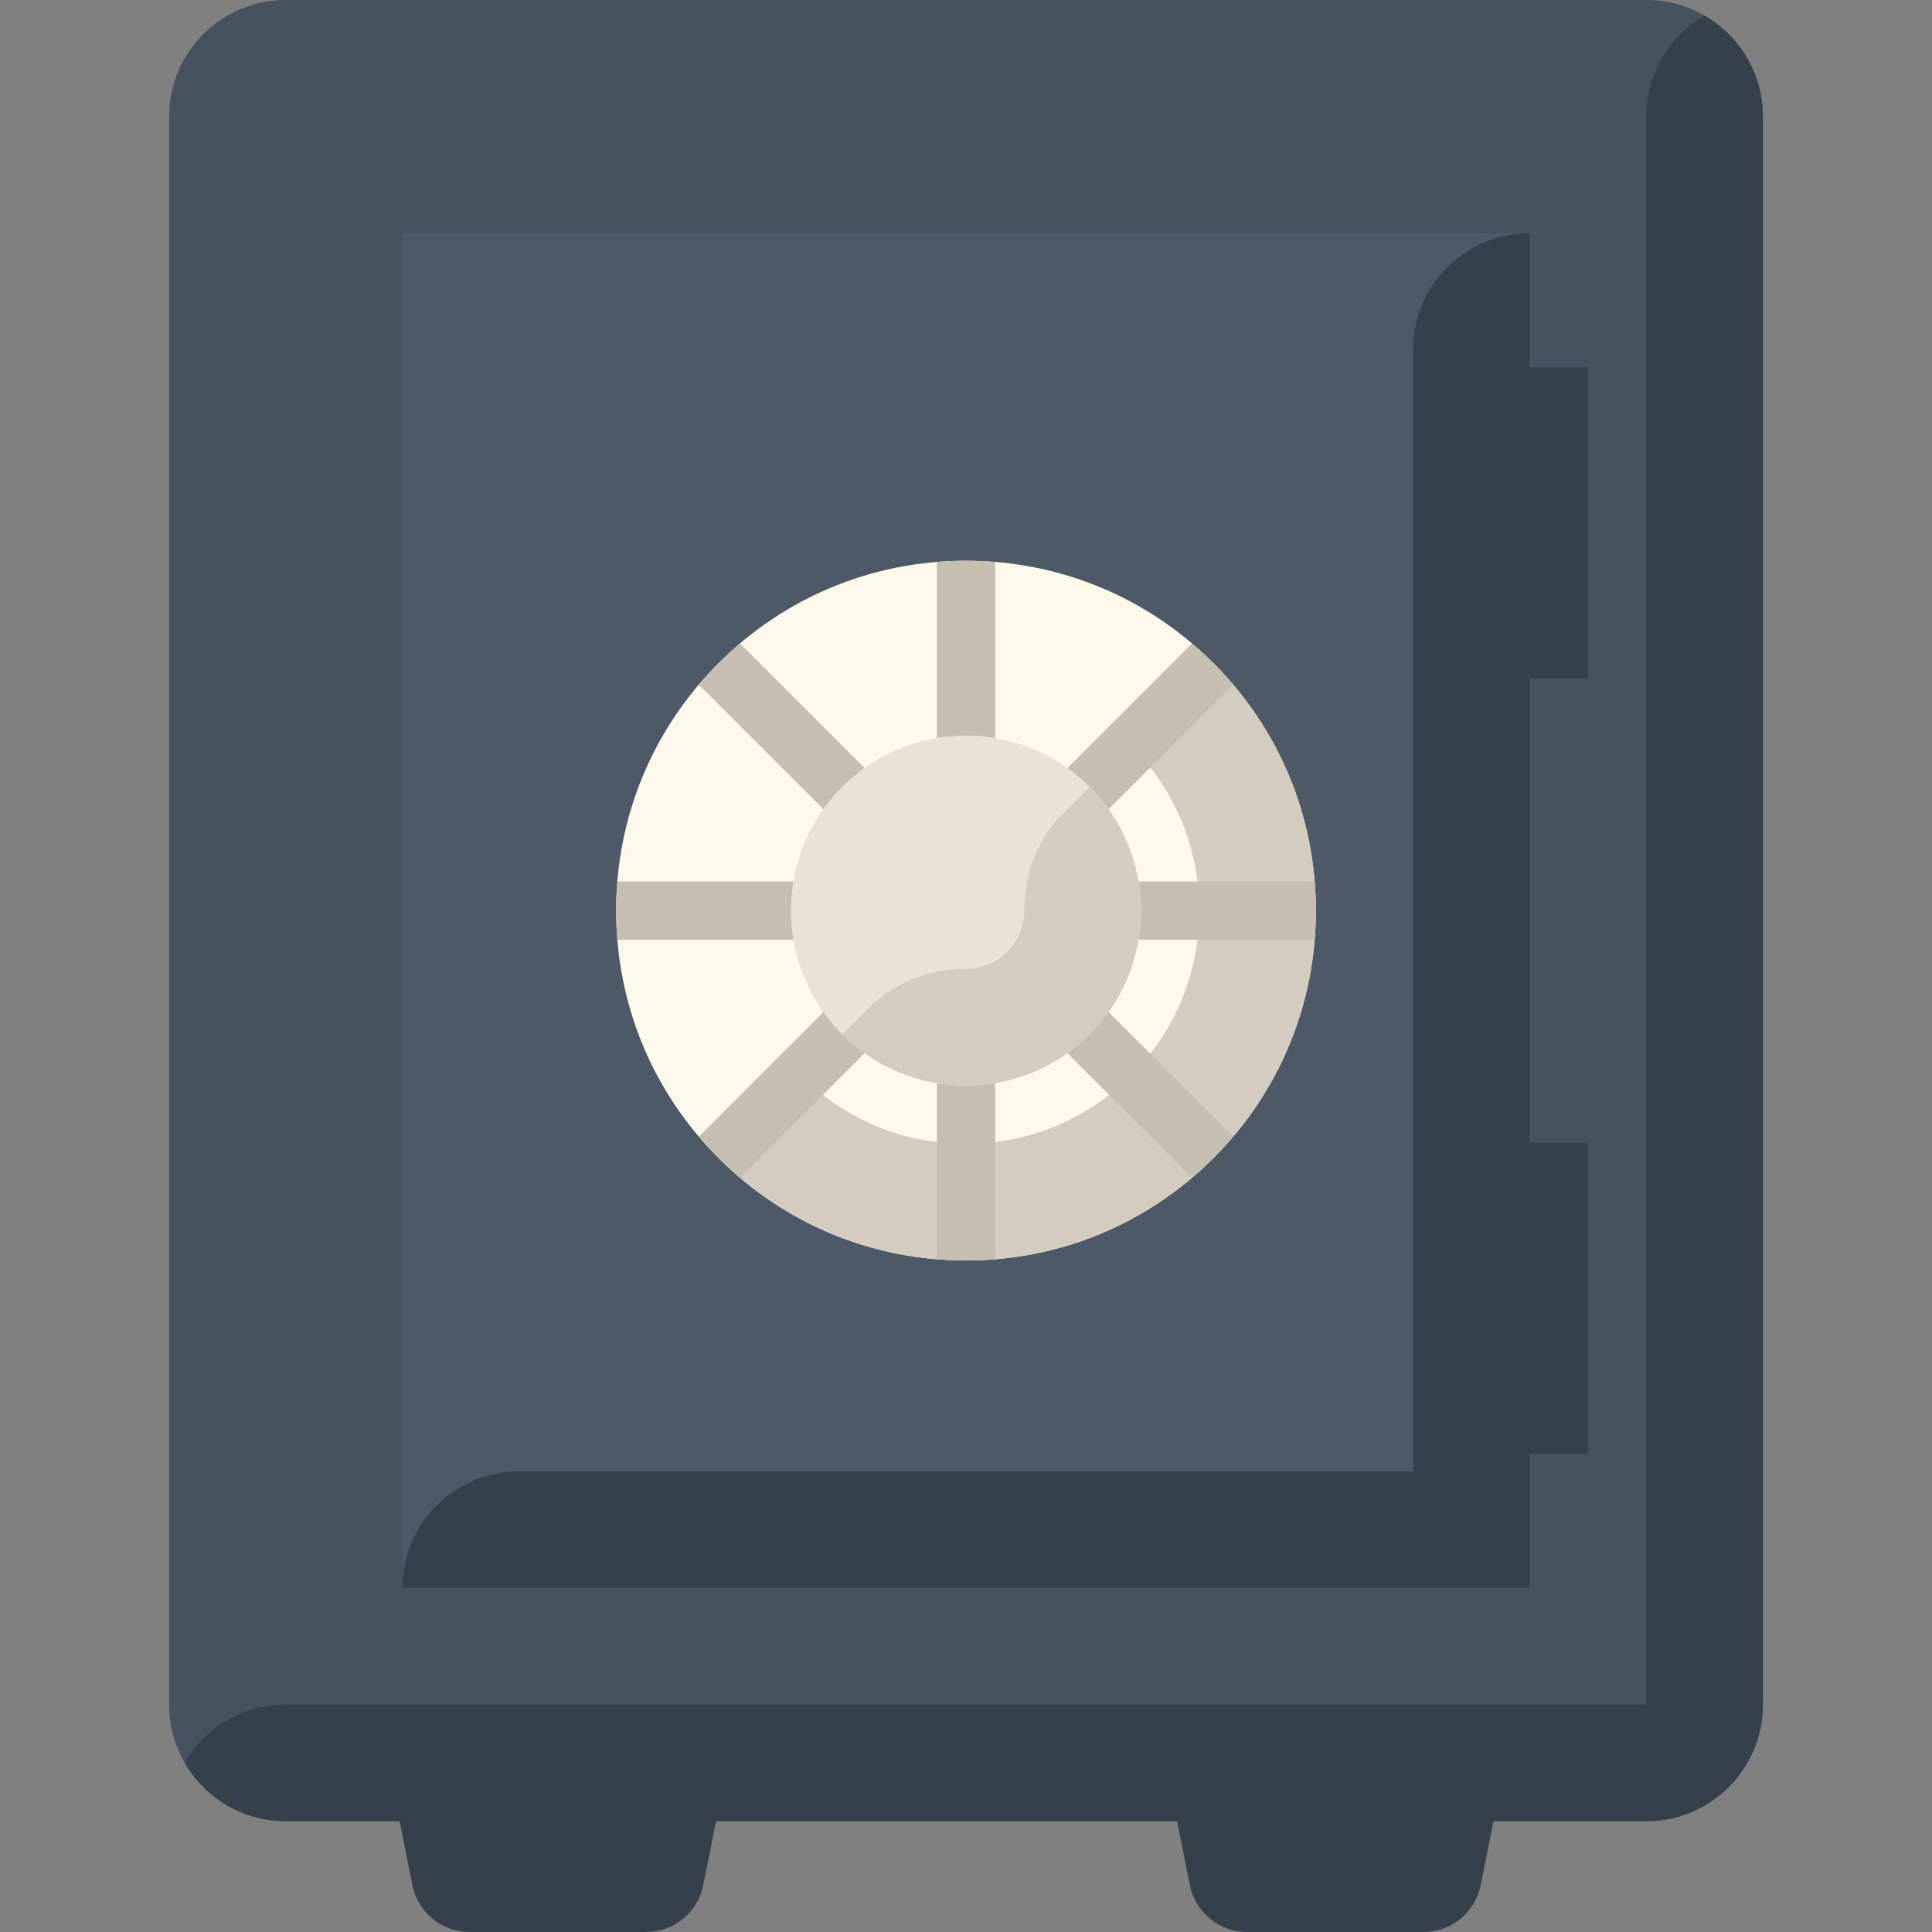 <svg id="Capa_1" enable-background="new 0 0 497 497" height="512" viewBox="0 0 497 497" width="512" xmlns="http://www.w3.org/2000/svg"><rect x="0" y="0" width="497" height="497" fill="#808080" stroke="none"/><g><path d="m423.499 468.5h-349.998c-16.569 0-30-13.431-30-30v-408.5c0-16.569 13.431-30 30-30h349.997c16.569 0 30 13.431 30 30v408.5c.001 16.569-13.431 30-29.999 30z" fill="#46525e"/><path d="m74.25 89.251h348.5v289.998h-348.5z" fill="#4d5967" transform="matrix(0 1 -1 0 482.75 -14.25)"/><g><g><path d="m248.5 324.25c-24.06 0-46.666-9.356-63.654-26.346-16.99-16.988-26.346-39.594-26.346-63.654s9.356-46.666 26.346-63.654c16.988-16.989 39.595-26.346 63.654-26.346s46.666 9.356 63.654 26.346c16.989 16.988 26.346 39.595 26.346 63.654s-9.356 46.666-26.346 63.654c-16.988 16.99-39.594 26.346-63.654 26.346z" fill="#fff9eb"/><path d="m308.5 234.25c0 16.046-6.236 31.118-17.56 42.441-11.322 11.323-26.394 17.559-42.44 17.559s-31.119-6.235-42.44-17.559l-21.214 21.213c16.988 16.989 39.595 26.346 63.654 26.346s46.666-9.356 63.654-26.346c16.989-16.988 26.346-39.595 26.346-63.654s-9.356-46.666-26.346-63.654l-21.212 21.214c11.322 11.322 17.558 26.394 17.558 42.44z" fill="#d3cdbf"/><path d="m248.5 324.25c2.519 0 5.018-.126 7.5-.33v-71.563l50.617 50.617c1.9-1.612 3.756-3.289 5.537-5.07s3.459-3.637 5.07-5.537l-50.617-50.617h71.563c.203-2.482.329-4.981.329-7.5s-.126-5.018-.329-7.5h-71.563l50.617-50.617c-1.611-1.9-3.289-3.756-5.07-5.537s-3.637-3.458-5.537-5.07l-50.617 50.617v-71.563c-2.482-.204-4.981-.33-7.5-.33s-5.018.126-7.5.33v71.563l-50.617-50.617c-1.9 1.612-3.756 3.289-5.537 5.07s-3.459 3.637-5.07 5.537l50.617 50.617h-71.563c-.203 2.482-.329 4.981-.329 7.5s.126 5.018.329 7.5h71.563l-50.617 50.617c1.611 1.9 3.289 3.756 5.07 5.537s3.637 3.458 5.537 5.07l50.617-50.617v71.563c2.482.204 4.981.33 7.5.33z" fill="#c4bfb1"/></g><g><circle cx="248.5" cy="234.25" fill="#e9e3d5" r="45.021"/><path d="m259.122 244.872c-3.81 3.81-8.29 4.378-10.622 4.378-.023 0-.047 0-.071 0-9.392-.046-18.444 3.515-25.085 10.156l-6.679 6.679c17.553 17.554 46.116 17.554 63.67 0 17.553-17.554 17.553-46.116 0-63.67l-6.987 6.987c-6.569 6.569-9.834 15.558-9.834 24.848 0 3.847-1.464 7.693-4.392 10.622z" fill="#d3cdbf"/></g></g><g fill="#35404a"><path d="m438.499 4.023c-8.965 5.188-15 14.875-15 25.977v408.5h-349.998c-11.102 0-20.789 6.036-25.977 15 5.188 8.965 14.874 15 25.976 15h29.3l3.288 16.441c1.402 7.012 7.558 12.059 14.709 12.059h45.406c7.15 0 13.306-5.047 14.709-12.059l3.288-16.441h118.6l3.288 16.441c1.402 7.012 7.558 12.059 14.709 12.059h45.406c7.15 0 13.306-5.047 14.709-12.059l3.288-16.441h39.299c16.569 0 30-13.432 30-30v-408.5c0-11.103-6.036-20.789-15-25.977z"/><path d="m393.499 374h15v-80h-15v-119.5h15v-80h-15v-34.5c-16.569 0-30 13.432-30 30v288.5h-229.998c-16.569 0-30 13.432-30 30h289.998z"/></g></g></svg>